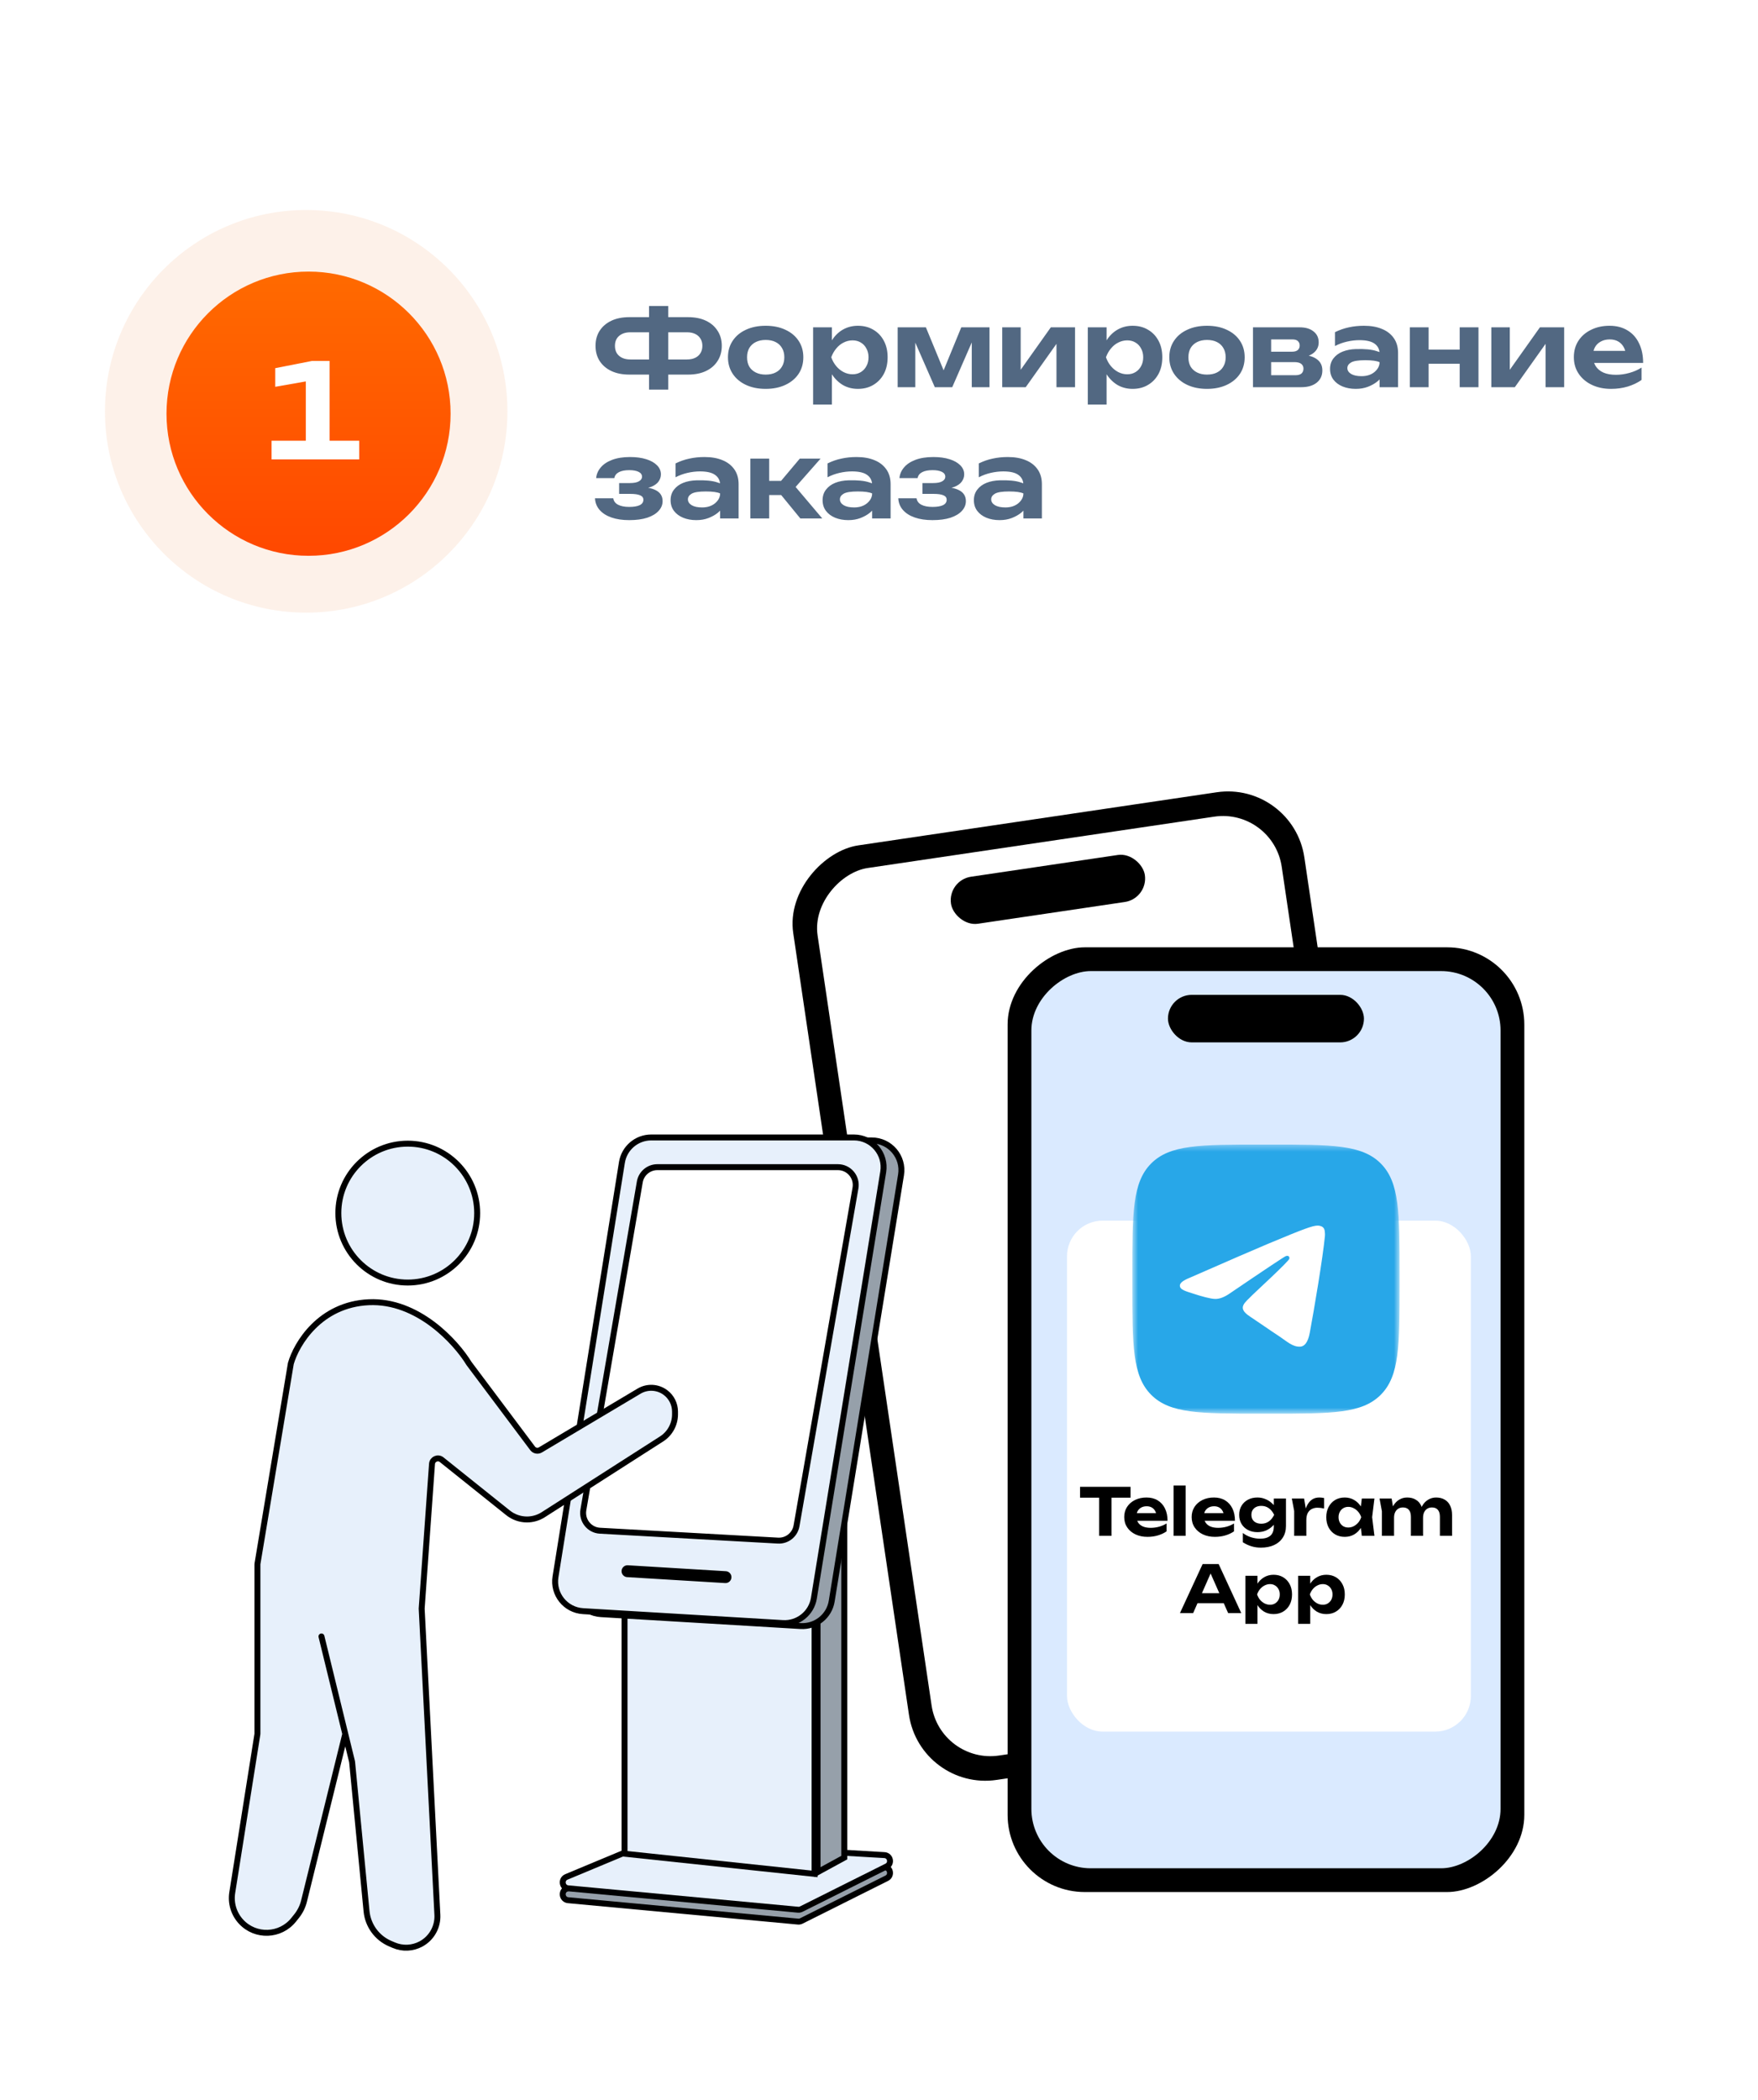 <svg xmlns="http://www.w3.org/2000/svg" width="268" height="320" viewBox="0 0 268 320" fill="none"><rect width="268" height="320" rx="30" fill="white"></rect><rect x="197.119" y="119" width="143.955" height="78.768" rx="11.77" transform="rotate(81.575 197.119 119)" fill="black"></rect><rect x="194.066" y="123.113" width="136.712" height="71.525" rx="9.054" transform="rotate(81.575 194.066 123.113)" fill="white"></rect><rect x="144.443" y="134.124" width="29.877" height="7.243" rx="3.622" transform="rotate(-8.425 144.443 134.124)" fill="black"></rect><rect x="232.375" y="144.35" width="143.955" height="78.768" rx="11.77" transform="rotate(90 232.375 144.35)" fill="black"></rect><rect x="228.754" y="147.972" width="136.712" height="71.525" rx="9.054" transform="rotate(90 228.754 147.972)" fill="#DAEAFF"></rect><rect x="178.051" y="151.593" width="29.877" height="7.243" rx="3.622" fill="black"></rect><g filter="url(#filter0_d_3746_8277)"><rect x="162.66" y="185.997" width="61.566" height="77.862" rx="5.432" fill="white"></rect></g><path d="M167.558 227.39H169.44V234.023H167.558V227.39ZM164.65 226.554H172.348V228.217H164.65V226.554ZM174.919 234.182C174.242 234.182 173.634 234.056 173.096 233.804C172.565 233.552 172.147 233.2 171.842 232.748C171.536 232.297 171.383 231.769 171.383 231.165C171.383 230.574 171.529 230.056 171.822 229.611C172.114 229.166 172.515 228.818 173.027 228.565C173.545 228.313 174.129 228.187 174.779 228.187C175.443 228.187 176.014 228.333 176.492 228.625C176.971 228.917 177.339 229.329 177.598 229.86C177.857 230.391 177.986 231.015 177.986 231.732H172.867V230.567H176.971L176.303 230.985C176.283 230.673 176.207 230.411 176.074 230.199C175.948 229.98 175.779 229.814 175.566 229.701C175.354 229.581 175.102 229.521 174.809 229.521C174.491 229.521 174.215 229.584 173.983 229.711C173.75 229.837 173.568 230.013 173.435 230.238C173.309 230.464 173.246 230.726 173.246 231.025C173.246 231.404 173.329 231.726 173.495 231.991C173.667 232.257 173.913 232.459 174.232 232.599C174.557 232.738 174.952 232.808 175.417 232.808C175.842 232.808 176.267 232.751 176.692 232.639C177.117 232.519 177.498 232.353 177.837 232.141V233.346C177.452 233.611 177.01 233.817 176.512 233.963C176.021 234.109 175.49 234.182 174.919 234.182ZM178.908 226.354H180.75V234.023H178.908V226.354ZM185.199 234.182C184.522 234.182 183.914 234.056 183.376 233.804C182.845 233.552 182.427 233.2 182.122 232.748C181.816 232.297 181.664 231.769 181.664 231.165C181.664 230.574 181.81 230.056 182.102 229.611C182.394 229.166 182.796 228.818 183.307 228.565C183.825 228.313 184.409 228.187 185.06 228.187C185.724 228.187 186.295 228.333 186.773 228.625C187.251 228.917 187.619 229.329 187.878 229.86C188.137 230.391 188.266 231.015 188.266 231.732H183.147V230.567H187.251L186.583 230.985C186.563 230.673 186.487 230.411 186.354 230.199C186.228 229.98 186.059 229.814 185.846 229.701C185.634 229.581 185.382 229.521 185.089 229.521C184.771 229.521 184.495 229.584 184.263 229.711C184.03 229.837 183.848 230.013 183.715 230.238C183.589 230.464 183.526 230.726 183.526 231.025C183.526 231.404 183.609 231.726 183.775 231.991C183.947 232.257 184.193 232.459 184.512 232.599C184.837 232.738 185.232 232.808 185.697 232.808C186.122 232.808 186.547 232.751 186.972 232.639C187.397 232.519 187.778 232.353 188.117 232.141V233.346C187.732 233.611 187.29 233.817 186.792 233.963C186.301 234.109 185.77 234.182 185.199 234.182ZM194.188 232.599V231.633L194.247 231.404V230.089L194.188 229.88V228.346H196.04V232.509C196.04 233.213 195.877 233.81 195.552 234.302C195.233 234.8 194.788 235.178 194.217 235.437C193.646 235.696 192.982 235.826 192.226 235.826C191.701 235.826 191.216 235.756 190.772 235.616C190.333 235.484 189.898 235.281 189.467 235.009V233.595C189.872 233.9 190.297 234.119 190.742 234.252C191.193 234.391 191.648 234.461 192.106 234.461C192.777 234.461 193.291 234.312 193.65 234.013C194.008 233.708 194.188 233.236 194.188 232.599ZM191.678 233.465C191.147 233.465 190.672 233.356 190.254 233.137C189.835 232.917 189.507 232.612 189.268 232.22C189.029 231.822 188.909 231.357 188.909 230.826C188.909 230.295 189.029 229.833 189.268 229.442C189.507 229.043 189.835 228.735 190.254 228.516C190.672 228.296 191.147 228.187 191.678 228.187C192.076 228.187 192.441 228.25 192.773 228.376C193.105 228.496 193.401 228.655 193.66 228.854C193.919 229.053 194.138 229.272 194.317 229.511C194.496 229.744 194.632 229.98 194.725 230.219C194.818 230.451 194.865 230.66 194.865 230.846C194.865 231.092 194.792 231.367 194.646 231.673C194.5 231.971 194.287 232.257 194.008 232.529C193.736 232.801 193.404 233.027 193.012 233.206C192.621 233.379 192.176 233.465 191.678 233.465ZM192.295 232.181C192.707 232.181 193.075 232.071 193.401 231.852C193.726 231.633 194.008 231.291 194.247 230.826C194.008 230.355 193.723 230.009 193.391 229.79C193.065 229.571 192.7 229.462 192.295 229.462C191.983 229.462 191.711 229.518 191.479 229.631C191.253 229.744 191.077 229.903 190.951 230.109C190.831 230.308 190.772 230.547 190.772 230.826C190.772 231.098 190.831 231.337 190.951 231.543C191.07 231.742 191.243 231.898 191.469 232.011C191.701 232.124 191.977 232.181 192.295 232.181ZM196.933 228.346H198.805L199.144 230.388V234.023H197.292V230.238L196.933 228.346ZM201.853 228.267V229.86C201.674 229.82 201.494 229.79 201.315 229.77C201.143 229.75 200.983 229.741 200.837 229.741C200.518 229.741 200.23 229.807 199.971 229.94C199.718 230.066 199.516 230.268 199.363 230.547C199.217 230.826 199.144 231.188 199.144 231.633L198.776 231.175C198.822 230.77 198.898 230.388 199.005 230.029C199.111 229.671 199.257 229.355 199.443 229.083C199.629 228.804 199.858 228.585 200.13 228.426C200.409 228.267 200.744 228.187 201.136 228.187C201.249 228.187 201.368 228.194 201.494 228.207C201.621 228.22 201.74 228.24 201.853 228.267ZM207.603 234.023L207.354 231.961L207.623 231.185L207.354 230.418L207.603 228.346H209.525L209.177 231.185L209.525 234.023H207.603ZM208.061 231.185C207.962 231.789 207.772 232.317 207.493 232.768C207.215 233.213 206.863 233.562 206.438 233.814C206.013 234.059 205.535 234.182 205.004 234.182C204.446 234.182 203.955 234.056 203.53 233.804C203.111 233.552 202.783 233.203 202.544 232.758C202.305 232.307 202.185 231.782 202.185 231.185C202.185 230.587 202.305 230.066 202.544 229.621C202.783 229.17 203.111 228.818 203.53 228.565C203.955 228.313 204.446 228.187 205.004 228.187C205.535 228.187 206.013 228.313 206.438 228.565C206.863 228.811 207.215 229.156 207.493 229.601C207.779 230.046 207.968 230.574 208.061 231.185ZM204.058 231.185C204.058 231.49 204.121 231.762 204.247 232.001C204.373 232.234 204.546 232.42 204.765 232.559C204.99 232.692 205.249 232.758 205.541 232.758C205.834 232.758 206.109 232.692 206.368 232.559C206.634 232.42 206.866 232.234 207.065 232.001C207.264 231.762 207.414 231.49 207.513 231.185C207.414 230.879 207.264 230.61 207.065 230.378C206.866 230.139 206.634 229.953 206.368 229.82C206.109 229.681 205.834 229.611 205.541 229.611C205.249 229.611 204.99 229.681 204.765 229.82C204.546 229.953 204.373 230.139 204.247 230.378C204.121 230.61 204.058 230.879 204.058 231.185ZM210.306 228.346H212.148L212.517 230.557V234.023H210.665V230.278L210.306 228.346ZM214.509 228.187C215.027 228.187 215.465 228.296 215.823 228.516C216.189 228.728 216.464 229.033 216.65 229.432C216.843 229.83 216.939 230.305 216.939 230.856V234.023H215.086V231.135C215.086 230.663 214.983 230.308 214.778 230.069C214.572 229.824 214.27 229.701 213.871 229.701C213.593 229.701 213.35 229.767 213.144 229.9C212.945 230.026 212.789 230.209 212.676 230.448C212.57 230.68 212.517 230.959 212.517 231.284L211.929 230.975C212.002 230.371 212.158 229.863 212.397 229.452C212.643 229.04 212.945 228.728 213.304 228.516C213.669 228.296 214.071 228.187 214.509 228.187ZM218.921 228.187C219.439 228.187 219.88 228.296 220.245 228.516C220.61 228.728 220.886 229.033 221.072 229.432C221.264 229.83 221.361 230.305 221.361 230.856V234.023H219.508V231.135C219.508 230.663 219.405 230.308 219.199 230.069C218.994 229.824 218.692 229.701 218.293 229.701C218.014 229.701 217.772 229.767 217.566 229.9C217.367 230.026 217.211 230.209 217.098 230.448C216.992 230.68 216.939 230.959 216.939 231.284L216.351 230.975C216.424 230.371 216.58 229.863 216.819 229.452C217.058 229.04 217.36 228.728 217.726 228.516C218.091 228.296 218.489 228.187 218.921 228.187Z" fill="black"></path><path d="M181.933 244.289V242.765H187.092V244.289H181.933ZM185.777 238.324L189.223 245.793H187.221L184.263 239.11H184.841L181.893 245.793H179.881L183.337 238.324H185.777ZM189.854 240.116H191.696V241.829L191.627 242.068V243.542L191.696 243.98V247.436H189.854V240.116ZM191.089 242.955C191.188 242.344 191.378 241.816 191.657 241.371C191.935 240.926 192.287 240.581 192.712 240.335C193.144 240.083 193.622 239.957 194.146 239.957C194.704 239.957 195.192 240.083 195.61 240.335C196.035 240.588 196.367 240.94 196.606 241.391C196.845 241.836 196.965 242.357 196.965 242.955C196.965 243.552 196.845 244.077 196.606 244.528C196.367 244.973 196.035 245.322 195.61 245.574C195.192 245.826 194.704 245.952 194.146 245.952C193.615 245.952 193.137 245.829 192.712 245.584C192.294 245.332 191.945 244.983 191.666 244.538C191.388 244.087 191.195 243.559 191.089 242.955ZM195.092 242.955C195.092 242.649 195.029 242.38 194.903 242.148C194.777 241.909 194.601 241.723 194.375 241.59C194.156 241.451 193.904 241.381 193.618 241.381C193.326 241.381 193.047 241.451 192.782 241.59C192.516 241.723 192.284 241.909 192.085 242.148C191.892 242.38 191.743 242.649 191.637 242.955C191.743 243.26 191.892 243.532 192.085 243.771C192.284 244.004 192.516 244.19 192.782 244.329C193.047 244.462 193.326 244.528 193.618 244.528C193.904 244.528 194.156 244.462 194.375 244.329C194.601 244.19 194.777 244.004 194.903 243.771C195.029 243.532 195.092 243.26 195.092 242.955ZM197.897 240.116H199.74V241.829L199.67 242.068V243.542L199.74 243.98V247.436H197.897V240.116ZM199.132 242.955C199.232 242.344 199.421 241.816 199.7 241.371C199.979 240.926 200.33 240.581 200.755 240.335C201.187 240.083 201.665 239.957 202.189 239.957C202.747 239.957 203.235 240.083 203.653 240.335C204.078 240.588 204.41 240.94 204.649 241.391C204.888 241.836 205.008 242.357 205.008 242.955C205.008 243.552 204.888 244.077 204.649 244.528C204.41 244.973 204.078 245.322 203.653 245.574C203.235 245.826 202.747 245.952 202.189 245.952C201.658 245.952 201.18 245.829 200.755 245.584C200.337 245.332 199.989 244.983 199.71 244.538C199.431 244.087 199.238 243.559 199.132 242.955ZM203.136 242.955C203.136 242.649 203.073 242.38 202.946 242.148C202.82 241.909 202.644 241.723 202.419 241.59C202.199 241.451 201.947 241.381 201.662 241.381C201.37 241.381 201.091 241.451 200.825 241.59C200.559 241.723 200.327 241.909 200.128 242.148C199.935 242.38 199.786 242.649 199.68 242.955C199.786 243.26 199.935 243.532 200.128 243.771C200.327 244.004 200.559 244.19 200.825 244.329C201.091 244.462 201.37 244.528 201.662 244.528C201.947 244.528 202.199 244.462 202.419 244.329C202.644 244.19 202.82 244.004 202.946 243.771C203.073 243.532 203.136 243.26 203.136 242.955Z" fill="black"></path><mask id="mask0_3746_8277" style="mask-type:luminance" maskUnits="userSpaceOnUse" x="172" y="174" width="42" height="42"><path d="M213.361 174.412H172.619V215.41H213.361V174.412Z" fill="white"></path></mask><g mask="url(#mask0_3746_8277)"><path d="M172.619 194.091C172.619 184.814 172.619 180.176 175.483 177.294C178.347 174.412 182.956 174.412 192.175 174.412H193.805C203.024 174.412 207.633 174.412 210.497 177.294C213.361 180.176 213.361 184.814 213.361 194.091V195.731C213.361 205.008 213.361 209.646 210.497 212.528C207.633 215.41 203.024 215.41 193.805 215.41H192.175C182.956 215.41 178.347 215.41 175.483 212.528C172.619 209.646 172.619 205.008 172.619 195.731V194.091Z" fill="#28A7E8"></path><path fill-rule="evenodd" clip-rule="evenodd" d="M181.385 194.695C187.324 192.091 191.284 190.375 193.265 189.545C198.923 187.178 200.098 186.766 200.864 186.753C201.033 186.75 201.409 186.792 201.654 186.991C201.86 187.159 201.916 187.386 201.944 187.546C201.971 187.705 202.005 188.069 201.978 188.353C201.672 191.594 200.345 199.46 199.67 203.09C199.384 204.627 198.822 205.141 198.278 205.192C197.095 205.301 196.197 204.405 195.051 203.65C193.258 202.467 192.245 201.731 190.505 200.577C188.493 199.243 189.797 198.51 190.943 197.312C191.243 196.998 196.456 192.228 196.556 191.795C196.569 191.741 196.581 191.539 196.462 191.433C196.342 191.326 196.167 191.362 196.04 191.392C195.86 191.433 192.996 193.338 187.447 197.107C186.635 197.668 185.898 197.942 185.238 197.928C184.511 197.912 183.112 197.514 182.072 197.174C180.796 196.757 179.782 196.536 179.871 195.827C179.917 195.458 180.422 195.081 181.386 194.695H181.385Z" fill="white"></path></g><path d="M121.658 292.808L86.609 289.548C85.669 289.46 85.473 288.174 86.344 287.811L99.089 282.501C99.215 282.448 99.352 282.425 99.489 282.433L134.826 284.487C135.752 284.541 136.008 285.786 135.179 286.201L122.147 292.717C121.996 292.792 121.826 292.824 121.658 292.808Z" fill="#96A0AA" stroke="black" stroke-width="0.905"></path><path d="M121.658 290.998L86.609 287.737C85.669 287.65 85.473 286.363 86.344 286L99.089 280.69C99.215 280.637 99.352 280.614 99.489 280.622L134.826 282.676C135.752 282.73 136.008 283.975 135.179 284.39L122.147 290.906C121.996 290.982 121.826 291.013 121.658 290.998Z" fill="#E7F0FB" stroke="black" stroke-width="0.905"></path><path d="M128.707 283.056L124.633 285.279V214.786L128.707 212.563V283.056Z" fill="#96A0AA" stroke="black" stroke-width="0.905"></path><path d="M124.179 242.131V285.538L95.207 282.465V242.131H124.179Z" fill="#E7F0FB" stroke="black" stroke-width="0.905"></path><path d="M87.397 240.721L97.523 177.585C97.876 175.39 99.77 173.775 101.993 173.775H132.889C135.679 173.775 137.805 176.275 137.357 179.029L126.79 243.981C126.417 246.273 124.371 247.911 122.053 247.773L91.598 245.957C88.925 245.798 86.973 243.365 87.397 240.721Z" fill="#96A0AA" stroke="black" stroke-width="0.905"></path><path d="M84.683 240.269L94.809 177.133C95.161 174.937 97.055 173.323 99.278 173.323H130.174C132.964 173.323 135.09 175.823 134.642 178.577L124.075 243.528C123.703 245.82 121.656 247.458 119.338 247.32L88.883 245.504C86.21 245.345 84.258 242.913 84.683 240.269Z" fill="#E7F0FB" stroke="black" stroke-width="0.905"></path><path d="M88.933 230.073L97.534 180.104C97.759 178.801 98.889 177.849 100.211 177.849H127.737C129.424 177.849 130.703 179.371 130.413 181.032L121.425 232.509C121.188 233.866 119.973 234.83 118.599 234.754L91.459 233.246C89.838 233.156 88.658 231.673 88.933 230.073Z" fill="white" stroke="black" stroke-width="0.905"></path><path d="M95.66 239.415L110.599 240.32" stroke="black" stroke-width="1.811" stroke-linecap="round"></path><path d="M44.767 292.532L45.221 291.964C45.757 291.295 46.141 290.517 46.346 289.684L52.636 264.211L53.658 268.392C53.668 268.434 53.675 268.477 53.68 268.52L55.878 291.232C56.089 293.412 57.471 295.304 59.484 296.167L60.031 296.401C61.376 296.978 62.911 296.905 64.196 296.204C65.806 295.326 66.77 293.603 66.676 291.771L64.283 245.113L65.858 223.066C65.91 222.339 66.757 221.968 67.327 222.424L77.448 230.521C78.267 231.176 79.284 231.533 80.332 231.533C81.215 231.533 82.078 231.28 82.821 230.804L100.848 219.267C102.129 218.448 102.903 217.033 102.903 215.513V215.098C102.903 213.956 102.366 212.881 101.452 212.195C100.276 211.313 98.683 211.228 97.42 211.98L82.383 220.931C81.985 221.168 81.473 221.067 81.195 220.696L71.498 207.767C69.517 204.513 63.689 198.09 56.22 198.43C48.75 198.769 45.185 204.796 44.337 207.767L39.256 238.249C39.248 238.298 39.244 238.348 39.244 238.398V264.14C39.244 264.187 39.24 264.235 39.233 264.282L35.405 288.396C35.15 290.006 35.651 291.645 36.763 292.837C38.966 295.197 42.75 295.053 44.767 292.532Z" fill="#E7F0FB"></path><path d="M49.005 249.357L52.636 264.211M52.636 264.211L53.658 268.392C53.668 268.434 53.675 268.477 53.68 268.52L55.878 291.232C56.089 293.412 57.471 295.304 59.484 296.167L60.031 296.401C61.376 296.977 62.911 296.905 64.196 296.204C65.806 295.326 66.77 293.603 66.676 291.771L64.283 245.113L65.858 223.066C65.91 222.339 66.757 221.968 67.327 222.424L77.448 230.521C78.267 231.176 79.284 231.533 80.332 231.533C81.215 231.533 82.078 231.28 82.821 230.804L100.848 219.267C102.129 218.448 102.903 217.033 102.903 215.513V215.098C102.903 213.956 102.366 212.881 101.452 212.195C100.276 211.313 98.683 211.228 97.42 211.98L82.383 220.931C81.985 221.168 81.473 221.067 81.195 220.696L71.498 207.767C69.517 204.513 63.689 198.09 56.22 198.43C48.75 198.769 45.185 204.796 44.337 207.767L39.256 238.249C39.248 238.298 39.244 238.348 39.244 238.398V264.14C39.244 264.187 39.24 264.235 39.233 264.282L35.405 288.396C35.15 290.006 35.651 291.645 36.763 292.837C38.966 295.197 42.75 295.053 44.767 292.532L45.221 291.964C45.757 291.295 46.141 290.517 46.346 289.684L52.636 264.211Z" stroke="black" stroke-width="0.905" stroke-linecap="round"></path><circle cx="62.161" cy="184.849" r="10.582" fill="#E7F0FB" stroke="black" stroke-width="0.905"></circle><circle cx="46.677" cy="62.677" r="30.677" fill="#EF7123" fill-opacity="0.1"></circle><circle cx="47.037" cy="63.038" r="21.654" fill="url(#paint0_linear_3746_8277)"></circle><path d="M50.24 55V67.16H54.76V70H41.4V67.16H46.62V58.12L41.96 58.94V56.1L47.56 55H50.24Z" fill="white"></path><path d="M100.706 57.08V54.776H104.722C105.212 54.776 105.634 54.691 105.986 54.52C106.338 54.349 106.604 54.109 106.786 53.8C106.978 53.491 107.074 53.123 107.074 52.696C107.074 52.269 106.978 51.907 106.786 51.608C106.604 51.299 106.338 51.059 105.986 50.888C105.634 50.717 105.212 50.632 104.722 50.632H100.722V48.328H104.882C105.948 48.328 106.86 48.509 107.618 48.872C108.386 49.235 108.978 49.747 109.394 50.408C109.82 51.059 110.034 51.821 110.034 52.696C110.034 53.571 109.82 54.339 109.394 55C108.978 55.661 108.386 56.173 107.618 56.536C106.86 56.899 105.948 57.08 104.882 57.08H100.706ZM95.938 57.08C94.882 57.08 93.969 56.899 93.201 56.536C92.433 56.173 91.836 55.661 91.409 55C90.993 54.339 90.785 53.571 90.785 52.696C90.785 51.821 90.993 51.059 91.409 50.408C91.836 49.747 92.433 49.235 93.201 48.872C93.969 48.509 94.882 48.328 95.938 48.328H100.098V50.632H96.097C95.607 50.632 95.186 50.717 94.834 50.888C94.481 51.059 94.21 51.299 94.017 51.608C93.836 51.907 93.746 52.269 93.746 52.696C93.746 53.123 93.836 53.491 94.017 53.8C94.21 54.109 94.481 54.349 94.834 54.52C95.186 54.691 95.607 54.776 96.097 54.776H100.114V57.08H95.938ZM98.945 59.368V46.632H101.874V59.368H98.945ZM116.719 59.256C115.578 59.256 114.575 59.053 113.711 58.648C112.847 58.243 112.175 57.677 111.695 56.952C111.215 56.227 110.975 55.389 110.975 54.44C110.975 53.48 111.215 52.643 111.695 51.928C112.175 51.203 112.847 50.643 113.711 50.248C114.575 49.843 115.578 49.64 116.719 49.64C117.871 49.64 118.874 49.843 119.727 50.248C120.591 50.643 121.263 51.203 121.743 51.928C122.223 52.643 122.463 53.48 122.463 54.44C122.463 55.4 122.223 56.243 121.743 56.968C121.263 57.683 120.591 58.243 119.727 58.648C118.863 59.053 117.86 59.256 116.719 59.256ZM116.719 57.08C117.316 57.08 117.823 56.973 118.239 56.76C118.666 56.547 118.991 56.243 119.215 55.848C119.45 55.453 119.567 54.984 119.567 54.44C119.567 53.896 119.45 53.427 119.215 53.032C118.991 52.637 118.666 52.333 118.239 52.12C117.823 51.907 117.316 51.8 116.719 51.8C116.143 51.8 115.642 51.907 115.215 52.12C114.788 52.333 114.458 52.637 114.223 53.032C113.999 53.427 113.887 53.896 113.887 54.44C113.887 54.995 113.999 55.469 114.223 55.864C114.458 56.248 114.788 56.547 115.215 56.76C115.642 56.973 116.143 57.08 116.719 57.08ZM123.955 49.88H126.819V52.68L126.707 53.064V55.368L126.819 56.056V61.64H123.955V49.88ZM125.859 54.44C126.029 53.469 126.339 52.627 126.787 51.912C127.235 51.187 127.8 50.627 128.483 50.232C129.176 49.837 129.944 49.64 130.787 49.64C131.683 49.64 132.467 49.843 133.139 50.248C133.821 50.643 134.355 51.203 134.739 51.928C135.123 52.643 135.315 53.48 135.315 54.44C135.315 55.4 135.123 56.243 134.739 56.968C134.355 57.683 133.821 58.243 133.139 58.648C132.467 59.053 131.683 59.256 130.787 59.256C129.933 59.256 129.165 59.059 128.483 58.664C127.811 58.259 127.245 57.699 126.787 56.984C126.339 56.259 126.029 55.411 125.859 54.44ZM132.403 54.44C132.403 53.939 132.296 53.496 132.083 53.112C131.88 52.717 131.597 52.413 131.235 52.2C130.872 51.976 130.451 51.864 129.971 51.864C129.491 51.864 129.032 51.976 128.595 52.2C128.168 52.413 127.795 52.717 127.475 53.112C127.155 53.496 126.904 53.939 126.723 54.44C126.904 54.952 127.155 55.4 127.475 55.784C127.795 56.168 128.168 56.472 128.595 56.696C129.032 56.92 129.491 57.032 129.971 57.032C130.451 57.032 130.872 56.92 131.235 56.696C131.597 56.472 131.88 56.168 132.083 55.784C132.296 55.4 132.403 54.952 132.403 54.44ZM136.845 59V49.88H141.149L144.285 57.48H143.421L146.541 49.88H150.845V59H148.141V50.936H148.685L145.165 59H142.509L138.989 50.968L139.533 50.952V59H136.845ZM152.783 59V49.88H155.599V57.464L154.943 57.272L160.191 49.88H163.887V59H161.055V51.256L161.727 51.448L156.367 59H152.783ZM165.83 49.88H168.694V52.68L168.582 53.064V55.368L168.694 56.056V61.64H165.83V49.88ZM167.734 54.44C167.904 53.469 168.214 52.627 168.662 51.912C169.11 51.187 169.675 50.627 170.358 50.232C171.051 49.837 171.819 49.64 172.662 49.64C173.558 49.64 174.342 49.843 175.014 50.248C175.696 50.643 176.23 51.203 176.614 51.928C176.998 52.643 177.19 53.48 177.19 54.44C177.19 55.4 176.998 56.243 176.614 56.968C176.23 57.683 175.696 58.243 175.014 58.648C174.342 59.053 173.558 59.256 172.662 59.256C171.808 59.256 171.04 59.059 170.358 58.664C169.686 58.259 169.12 57.699 168.662 56.984C168.214 56.259 167.904 55.411 167.734 54.44ZM174.278 54.44C174.278 53.939 174.171 53.496 173.958 53.112C173.755 52.717 173.472 52.413 173.11 52.2C172.747 51.976 172.326 51.864 171.846 51.864C171.366 51.864 170.907 51.976 170.47 52.2C170.043 52.413 169.67 52.717 169.35 53.112C169.03 53.496 168.779 53.939 168.598 54.44C168.779 54.952 169.03 55.4 169.35 55.784C169.67 56.168 170.043 56.472 170.47 56.696C170.907 56.92 171.366 57.032 171.846 57.032C172.326 57.032 172.747 56.92 173.11 56.696C173.472 56.472 173.755 56.168 173.958 55.784C174.171 55.4 174.278 54.952 174.278 54.44ZM184 59.256C182.859 59.256 181.856 59.053 180.992 58.648C180.128 58.243 179.456 57.677 178.976 56.952C178.496 56.227 178.256 55.389 178.256 54.44C178.256 53.48 178.496 52.643 178.976 51.928C179.456 51.203 180.128 50.643 180.992 50.248C181.856 49.843 182.859 49.64 184 49.64C185.152 49.64 186.155 49.843 187.008 50.248C187.872 50.643 188.544 51.203 189.024 51.928C189.504 52.643 189.744 53.48 189.744 54.44C189.744 55.4 189.504 56.243 189.024 56.968C188.544 57.683 187.872 58.243 187.008 58.648C186.144 59.053 185.141 59.256 184 59.256ZM184 57.08C184.597 57.08 185.104 56.973 185.52 56.76C185.947 56.547 186.272 56.243 186.496 55.848C186.731 55.453 186.848 54.984 186.848 54.44C186.848 53.896 186.731 53.427 186.496 53.032C186.272 52.637 185.947 52.333 185.52 52.12C185.104 51.907 184.597 51.8 184 51.8C183.424 51.8 182.923 51.907 182.496 52.12C182.069 52.333 181.739 52.637 181.504 53.032C181.28 53.427 181.168 53.896 181.168 54.44C181.168 54.995 181.28 55.469 181.504 55.864C181.739 56.248 182.069 56.547 182.496 56.76C182.923 56.973 183.424 57.08 184 57.08ZM191.012 59V54.44V49.88H198.164C199.038 49.88 199.732 50.088 200.244 50.504C200.766 50.909 201.028 51.464 201.028 52.168C201.028 52.829 200.766 53.368 200.244 53.784C199.732 54.189 199.012 54.435 198.084 54.52L198.276 54.056C199.353 54.088 200.174 54.312 200.74 54.728C201.305 55.133 201.588 55.704 201.588 56.44C201.588 57.229 201.3 57.853 200.724 58.312C200.148 58.771 199.364 59 198.372 59H191.012ZM193.78 58.376L192.676 57.176H197.46C197.886 57.176 198.201 57.091 198.404 56.92C198.606 56.739 198.708 56.488 198.708 56.168C198.708 55.869 198.596 55.629 198.372 55.448C198.148 55.267 197.79 55.176 197.3 55.176H192.756V53.592H196.948C197.353 53.592 197.652 53.507 197.844 53.336C198.036 53.165 198.132 52.936 198.132 52.648C198.132 52.371 198.041 52.147 197.86 51.976C197.689 51.805 197.412 51.72 197.028 51.72H192.692L193.78 50.52V54.44V58.376ZM210.312 53.912C210.312 53.251 210.061 52.739 209.56 52.376C209.069 52.013 208.296 51.832 207.24 51.832C206.621 51.832 205.987 51.907 205.336 52.056C204.685 52.205 204.077 52.429 203.512 52.728V50.616C204.205 50.275 204.909 50.029 205.624 49.88C206.349 49.72 207.117 49.64 207.928 49.64C208.995 49.64 209.907 49.8 210.664 50.12C211.432 50.429 212.035 50.893 212.472 51.512C212.909 52.131 213.128 52.883 213.128 53.768V59H210.312V53.912ZM206.68 53.192C208.056 53.149 209.112 53.251 209.848 53.496C210.595 53.731 211.005 53.917 211.08 54.056C211.155 54.184 211.192 54.899 211.192 56.2C211.192 56.467 211.085 56.776 210.872 57.128C210.659 57.469 210.355 57.805 209.96 58.136C209.565 58.456 209.091 58.723 208.536 58.936C207.981 59.149 207.363 59.256 206.68 59.256C205.933 59.256 205.261 59.133 204.664 58.888C204.077 58.643 203.613 58.296 203.272 57.848C202.931 57.389 202.76 56.845 202.76 56.216C202.76 55.597 202.931 55.064 203.272 54.616C203.624 54.157 204.093 53.811 204.68 53.576C205.277 53.341 205.944 53.213 206.68 53.192ZM208.12 54.888C207.085 54.888 206.371 55 205.976 55.224C205.592 55.448 205.4 55.736 205.4 56.088C205.4 56.451 205.592 56.749 205.976 56.984C206.36 57.208 206.888 57.32 207.56 57.32C208.371 57.32 209.032 57.107 209.544 56.68C210.056 56.243 210.312 55.747 210.312 55.192C209.896 54.989 209.165 54.888 208.12 54.888ZM214.923 49.88H217.787V59H214.923V49.88ZM222.523 49.88H225.387V59H222.523V49.88ZM216.555 53.272H223.643V55.432H216.555V53.272ZM227.345 59V49.88H230.161V57.464L229.505 57.272L234.753 49.88H238.449V59H235.617V51.256L236.289 51.448L230.929 59H227.345ZM245.592 59.256C244.504 59.256 243.533 59.053 242.68 58.648C241.827 58.243 241.155 57.677 240.664 56.952C240.173 56.227 239.928 55.384 239.928 54.424C239.928 53.464 240.163 52.627 240.632 51.912C241.101 51.197 241.747 50.643 242.568 50.248C243.389 49.843 244.323 49.64 245.368 49.64C246.424 49.64 247.336 49.875 248.104 50.344C248.872 50.803 249.459 51.459 249.864 52.312C250.28 53.155 250.488 54.152 250.488 55.304H242.248V53.464H248.92L247.864 54.12C247.832 53.619 247.709 53.192 247.496 52.84C247.283 52.477 247 52.2 246.648 52.008C246.296 51.816 245.88 51.72 245.4 51.72C244.877 51.72 244.424 51.827 244.04 52.04C243.656 52.243 243.357 52.531 243.144 52.904C242.941 53.277 242.84 53.709 242.84 54.2C242.84 54.808 242.973 55.331 243.24 55.768C243.517 56.205 243.917 56.541 244.44 56.776C244.963 57 245.597 57.112 246.344 57.112C247.027 57.112 247.709 57.016 248.392 56.824C249.085 56.632 249.704 56.36 250.248 56.008V57.896C249.64 58.323 248.936 58.659 248.136 58.904C247.347 59.139 246.499 59.256 245.592 59.256ZM95.921 79.256C94.887 79.256 93.986 79.123 93.218 78.856C92.45 78.589 91.847 78.205 91.409 77.704C90.972 77.203 90.737 76.611 90.706 75.928H93.49C93.553 76.355 93.793 76.68 94.21 76.904C94.636 77.128 95.207 77.24 95.921 77.24C96.604 77.24 97.132 77.155 97.505 76.984C97.889 76.803 98.082 76.525 98.082 76.152C98.082 75.843 97.921 75.619 97.602 75.48C97.281 75.331 96.764 75.256 96.049 75.256H94.385V73.608H96.017C96.647 73.608 97.111 73.517 97.409 73.336C97.719 73.155 97.874 72.925 97.874 72.648C97.874 72.317 97.698 72.067 97.346 71.896C96.993 71.725 96.524 71.64 95.938 71.64C95.276 71.64 94.748 71.741 94.353 71.944C93.959 72.147 93.724 72.451 93.65 72.856H90.882C90.935 72.259 91.164 71.72 91.57 71.24C91.975 70.749 92.556 70.36 93.314 70.072C94.071 69.784 94.983 69.64 96.049 69.64C96.999 69.64 97.826 69.752 98.529 69.976C99.234 70.2 99.778 70.509 100.162 70.904C100.556 71.299 100.754 71.757 100.754 72.28C100.754 72.675 100.631 73.043 100.386 73.384C100.14 73.725 99.74 74.003 99.186 74.216C98.631 74.419 97.895 74.515 96.978 74.504V74.232C98.279 74.179 99.276 74.333 99.969 74.696C100.663 75.048 101.01 75.603 101.01 76.36C101.01 76.915 100.807 77.411 100.402 77.848C100.007 78.285 99.431 78.632 98.674 78.888C97.916 79.133 96.999 79.256 95.921 79.256ZM109.781 73.912C109.781 73.251 109.53 72.739 109.029 72.376C108.538 72.013 107.765 71.832 106.709 71.832C106.09 71.832 105.455 71.907 104.805 72.056C104.154 72.205 103.546 72.429 102.981 72.728V70.616C103.674 70.275 104.378 70.029 105.093 69.88C105.818 69.72 106.586 69.64 107.397 69.64C108.463 69.64 109.375 69.8 110.133 70.12C110.901 70.429 111.503 70.893 111.941 71.512C112.378 72.131 112.597 72.883 112.597 73.768V79H109.781V73.912ZM106.149 73.192C107.525 73.149 108.581 73.251 109.317 73.496C110.063 73.731 110.474 73.917 110.549 74.056C110.623 74.184 110.661 74.899 110.661 76.2C110.661 76.467 110.554 76.776 110.341 77.128C110.127 77.469 109.823 77.805 109.429 78.136C109.034 78.456 108.559 78.723 108.005 78.936C107.45 79.149 106.831 79.256 106.149 79.256C105.402 79.256 104.73 79.133 104.133 78.888C103.546 78.643 103.082 78.296 102.741 77.848C102.399 77.389 102.229 76.845 102.229 76.216C102.229 75.597 102.399 75.064 102.741 74.616C103.093 74.157 103.562 73.811 104.149 73.576C104.746 73.341 105.413 73.213 106.149 73.192ZM107.589 74.888C106.554 74.888 105.839 75 105.445 75.224C105.061 75.448 104.869 75.736 104.869 76.088C104.869 76.451 105.061 76.749 105.445 76.984C105.829 77.208 106.357 77.32 107.029 77.32C107.839 77.32 108.501 77.107 109.013 76.68C109.525 76.243 109.781 75.747 109.781 75.192C109.365 74.989 108.634 74.888 107.589 74.888ZM114.392 79V69.88H117.256V79H114.392ZM122.008 79L118.184 74.328L121.928 69.88H125.096L121.288 74.2L125.352 79H122.008ZM116.024 73.272H120.616V75.432H116.024V73.272ZM132.953 73.912C132.953 73.251 132.702 72.739 132.201 72.376C131.71 72.013 130.937 71.832 129.881 71.832C129.262 71.832 128.627 71.907 127.977 72.056C127.326 72.205 126.718 72.429 126.153 72.728V70.616C126.846 70.275 127.55 70.029 128.265 69.88C128.99 69.72 129.758 69.64 130.569 69.64C131.635 69.64 132.547 69.8 133.305 70.12C134.073 70.429 134.675 70.893 135.113 71.512C135.55 72.131 135.769 72.883 135.769 73.768V79H132.953V73.912ZM129.321 73.192C130.697 73.149 131.753 73.251 132.489 73.496C133.235 73.731 133.646 73.917 133.721 74.056C133.795 74.184 133.833 74.899 133.833 76.2C133.833 76.467 133.726 76.776 133.513 77.128C133.299 77.469 132.995 77.805 132.601 78.136C132.206 78.456 131.731 78.723 131.177 78.936C130.622 79.149 130.003 79.256 129.321 79.256C128.574 79.256 127.902 79.133 127.305 78.888C126.718 78.643 126.254 78.296 125.913 77.848C125.571 77.389 125.401 76.845 125.401 76.216C125.401 75.597 125.571 75.064 125.913 74.616C126.265 74.157 126.734 73.811 127.321 73.576C127.918 73.341 128.585 73.213 129.321 73.192ZM130.761 74.888C129.726 74.888 129.011 75 128.617 75.224C128.233 75.448 128.041 75.736 128.041 76.088C128.041 76.451 128.233 76.749 128.617 76.984C129.001 77.208 129.529 77.32 130.201 77.32C131.011 77.32 131.673 77.107 132.185 76.68C132.697 76.243 132.953 75.747 132.953 75.192C132.537 74.989 131.806 74.888 130.761 74.888ZM142.156 79.256C141.121 79.256 140.22 79.123 139.452 78.856C138.684 78.589 138.081 78.205 137.644 77.704C137.207 77.203 136.972 76.611 136.94 75.928H139.724C139.788 76.355 140.028 76.68 140.444 76.904C140.871 77.128 141.441 77.24 142.156 77.24C142.839 77.24 143.367 77.155 143.74 76.984C144.124 76.803 144.316 76.525 144.316 76.152C144.316 75.843 144.156 75.619 143.836 75.48C143.516 75.331 142.999 75.256 142.284 75.256H140.62V73.608H142.252C142.881 73.608 143.345 73.517 143.644 73.336C143.953 73.155 144.108 72.925 144.108 72.648C144.108 72.317 143.932 72.067 143.58 71.896C143.228 71.725 142.759 71.64 142.172 71.64C141.511 71.64 140.983 71.741 140.588 71.944C140.193 72.147 139.959 72.451 139.884 72.856H137.116C137.169 72.259 137.399 71.72 137.804 71.24C138.209 70.749 138.791 70.36 139.548 70.072C140.305 69.784 141.217 69.64 142.284 69.64C143.233 69.64 144.06 69.752 144.764 69.976C145.468 70.2 146.012 70.509 146.396 70.904C146.791 71.299 146.988 71.757 146.988 72.28C146.988 72.675 146.865 73.043 146.62 73.384C146.375 73.725 145.975 74.003 145.42 74.216C144.865 74.419 144.129 74.515 143.212 74.504V74.232C144.513 74.179 145.511 74.333 146.204 74.696C146.897 75.048 147.244 75.603 147.244 76.36C147.244 76.915 147.041 77.411 146.636 77.848C146.241 78.285 145.665 78.632 144.908 78.888C144.151 79.133 143.233 79.256 142.156 79.256ZM156.015 73.912C156.015 73.251 155.764 72.739 155.263 72.376C154.772 72.013 153.999 71.832 152.943 71.832C152.324 71.832 151.69 71.907 151.039 72.056C150.388 72.205 149.78 72.429 149.215 72.728V70.616C149.908 70.275 150.612 70.029 151.327 69.88C152.052 69.72 152.82 69.64 153.631 69.64C154.698 69.64 155.61 69.8 156.367 70.12C157.135 70.429 157.738 70.893 158.175 71.512C158.612 72.131 158.831 72.883 158.831 73.768V79H156.015V73.912ZM152.383 73.192C153.759 73.149 154.815 73.251 155.551 73.496C156.298 73.731 156.708 73.917 156.783 74.056C156.858 74.184 156.895 74.899 156.895 76.2C156.895 76.467 156.788 76.776 156.575 77.128C156.362 77.469 156.058 77.805 155.663 78.136C155.268 78.456 154.794 78.723 154.239 78.936C153.684 79.149 153.066 79.256 152.383 79.256C151.636 79.256 150.964 79.133 150.367 78.888C149.78 78.643 149.316 78.296 148.975 77.848C148.634 77.389 148.463 76.845 148.463 76.216C148.463 75.597 148.634 75.064 148.975 74.616C149.327 74.157 149.796 73.811 150.383 73.576C150.98 73.341 151.647 73.213 152.383 73.192ZM153.823 74.888C152.788 74.888 152.074 75 151.679 75.224C151.295 75.448 151.103 75.736 151.103 76.088C151.103 76.451 151.295 76.749 151.679 76.984C152.063 77.208 152.591 77.32 153.263 77.32C154.074 77.32 154.735 77.107 155.247 76.68C155.759 76.243 156.015 75.747 156.015 75.192C155.599 74.989 154.868 74.888 153.823 74.888Z" fill="#526882"></path><defs><filter id="filter0_d_3746_8277" x="159.039" y="185.997" width="68.809" height="85.105" filterUnits="userSpaceOnUse" color-interpolation-filters="sRGB"></filter><linearGradient id="paint0_linear_3746_8277" x1="47.037" y1="41.384" x2="47.037" y2="84.692" gradientUnits="userSpaceOnUse"><stop stop-color="#FF6A00"></stop><stop offset="1" stop-color="#FF4800"></stop></linearGradient></defs></svg>